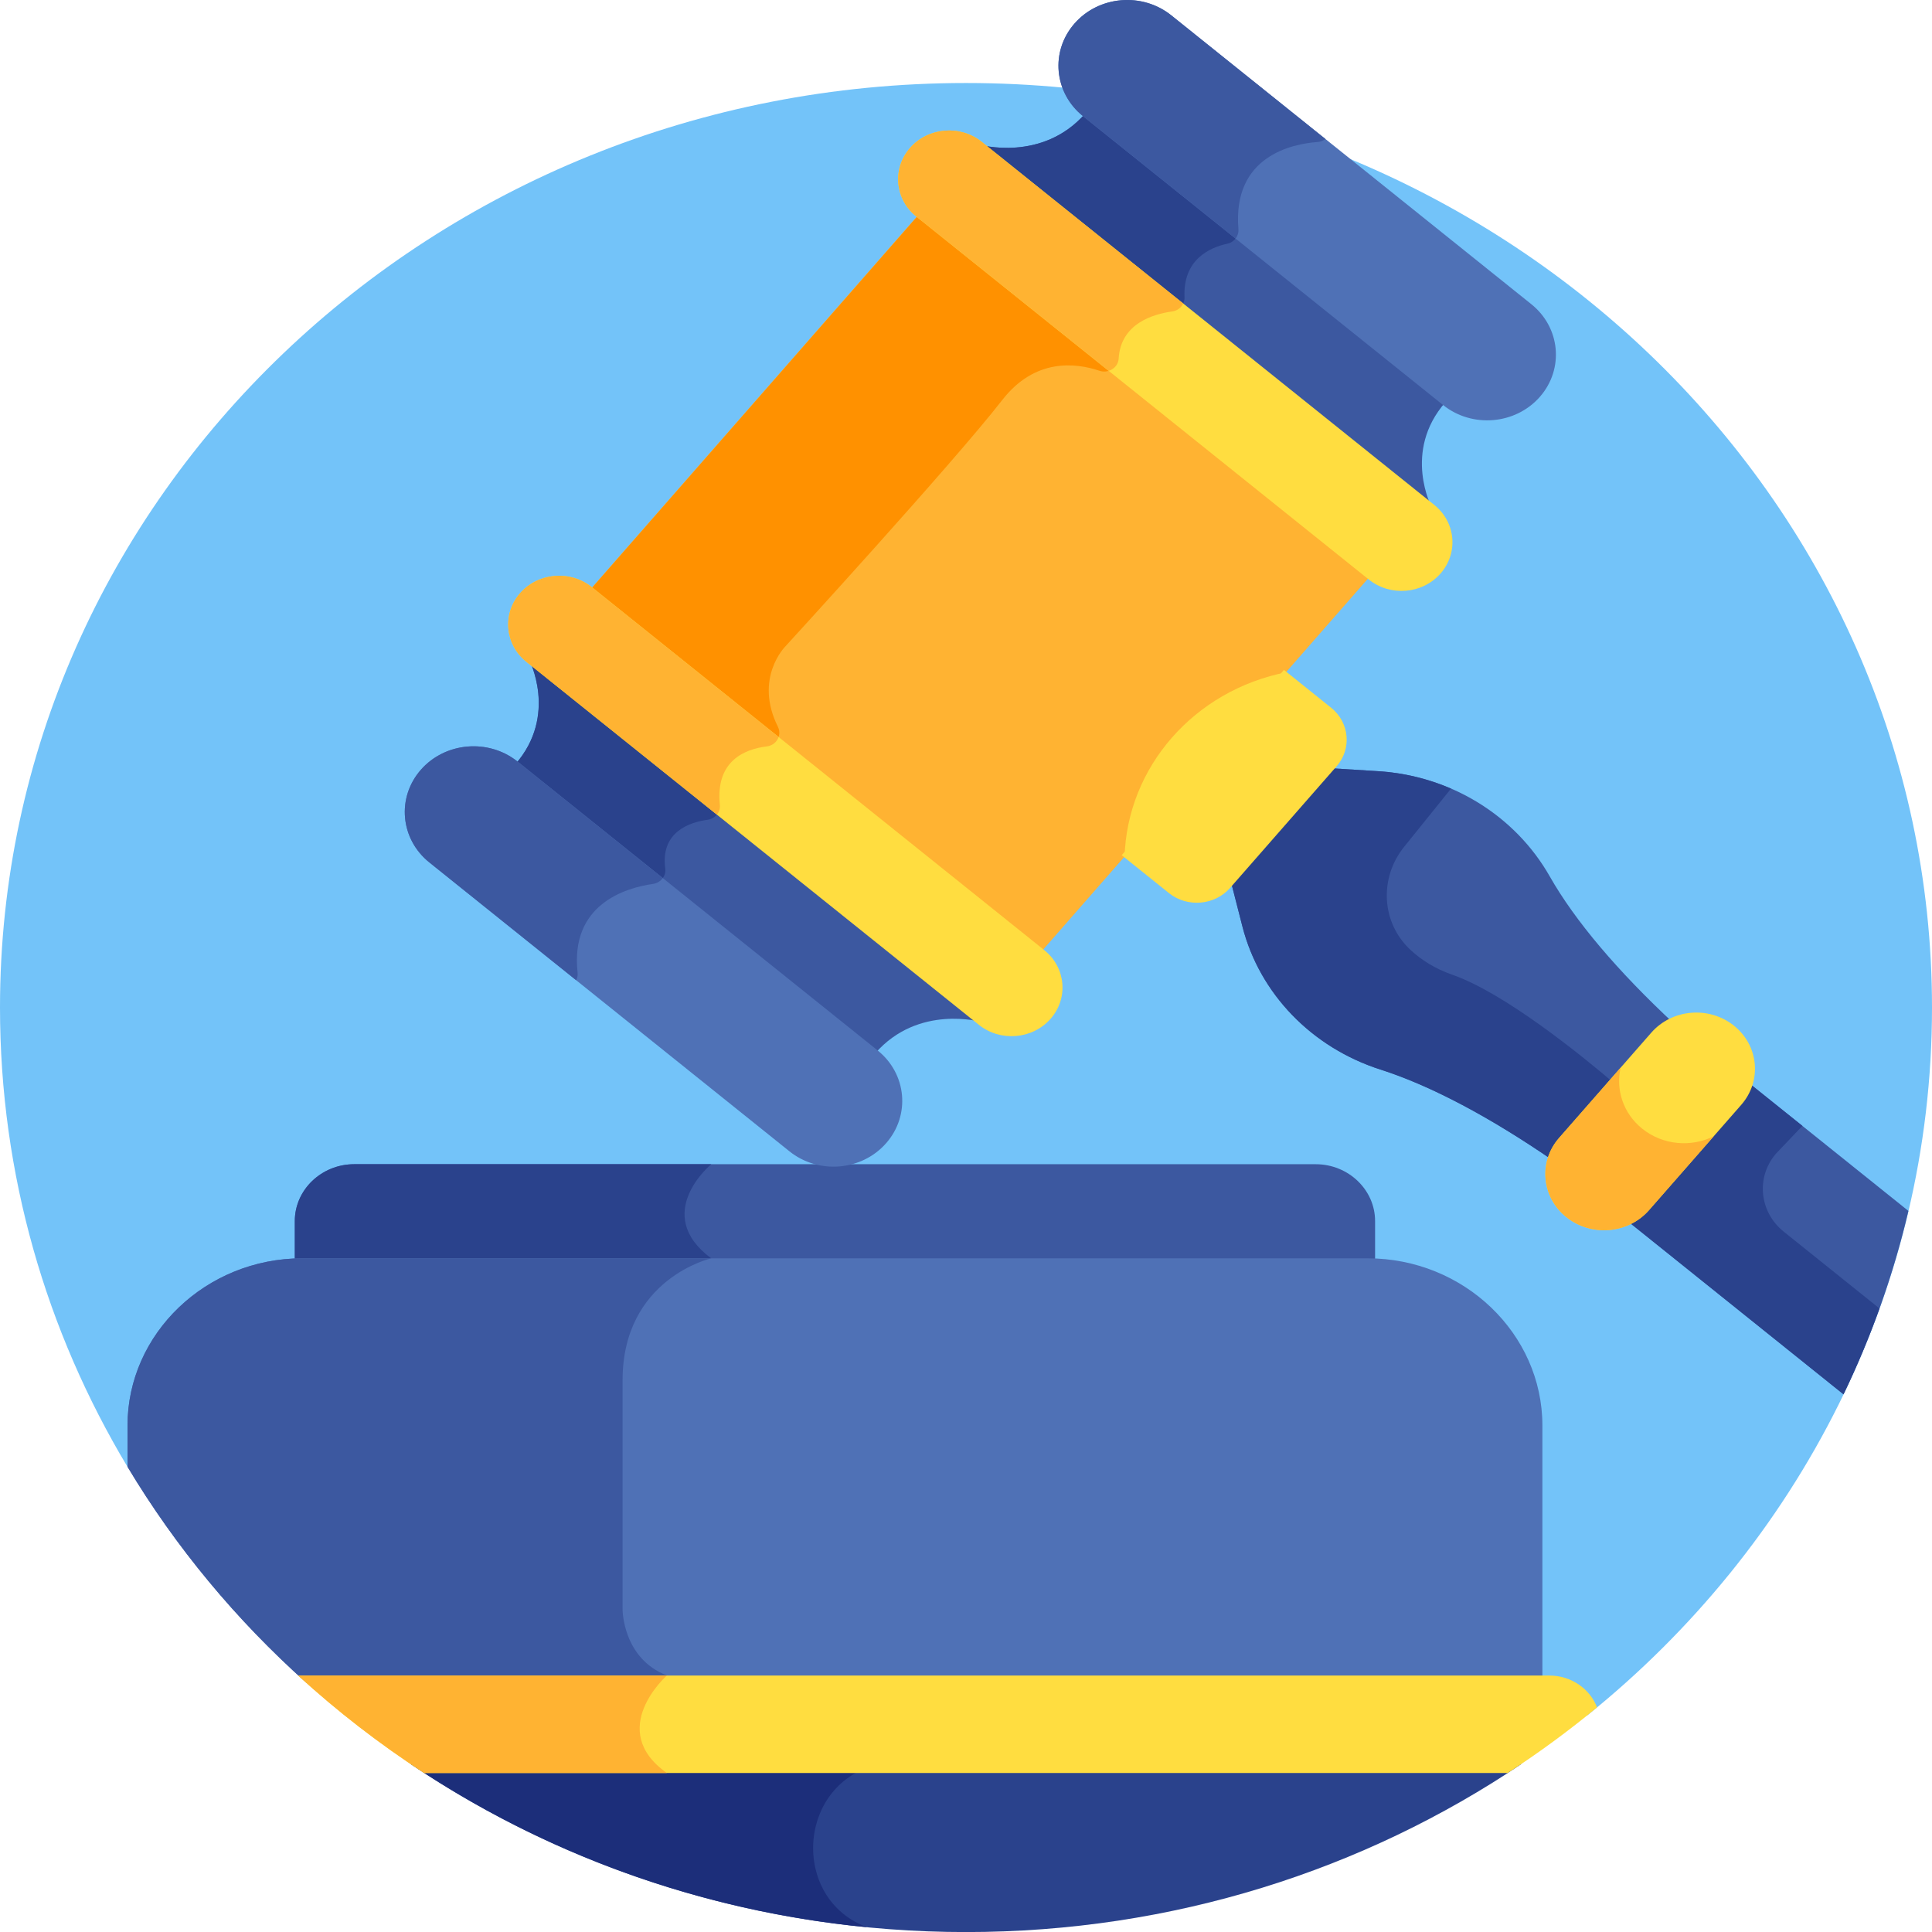 <svg width="62" height="62" viewBox="0 0 62 62" fill="none" xmlns="http://www.w3.org/2000/svg">
<g clip-path="url(#clip0_795_1087)">
<path d="M50.941 55.046C57.702 49.604 62 41.449 62 32.332C62 15.947 48.121 2.664 31 2.664C13.879 2.664 0 15.947 0 32.332C0 37.698 1.488 42.73 4.091 47.072L50.941 55.046Z" fill="#73C3F9"/>
<path d="M13.172 56.606C18.215 60.005 24.364 62.002 31 62.002C37.637 62.002 43.786 60.004 48.829 56.605H13.172V56.606Z" fill="#2A428C"/>
<path d="M28.24 56.605H13.172C17.402 59.456 22.41 61.32 27.831 61.847C25.355 60.948 25.557 57.188 28.24 56.605Z" fill="#1C2E7A"/>
<path d="M42.223 37.361H11.366C10.318 37.361 9.461 38.182 9.461 39.184V40.499H44.128V39.184C44.128 38.182 43.271 37.361 42.223 37.361Z" fill="#3C58A0"/>
<path d="M22.825 37.361H11.366C10.318 37.361 9.461 38.182 9.461 39.184V40.499H22.47C22.686 40.415 22.825 40.383 22.825 40.383C20.896 38.95 22.825 37.361 22.825 37.361Z" fill="#2A428C"/>
<path d="M18.916 18.947L29.445 6.924L43.926 18.539L33.397 30.563L18.916 18.947Z" fill="#FFB332"/>
<path d="M35.285 11.899C35.412 11.941 35.54 11.926 35.648 11.873L29.466 6.914L18.93 18.943L24.932 23.759C25.017 23.635 25.038 23.472 24.964 23.323C24.184 21.76 25.202 20.745 25.202 20.745C25.202 20.745 30.563 14.893 32.166 12.834C33.209 11.495 34.506 11.636 35.285 11.899Z" fill="#FF9100"/>
<path d="M31.428 4.641C33.019 5.917 44.347 15.005 45.948 16.289C45.948 16.289 44.998 14.491 46.385 12.908C43.625 10.694 36.457 4.944 34.831 3.639C33.444 5.222 31.428 4.641 31.428 4.641Z" fill="#3C58A0"/>
<path d="M38.012 9.54C37.957 8.313 38.844 7.937 39.387 7.821C39.539 7.789 39.654 7.684 39.707 7.551C37.55 5.82 35.589 4.247 34.831 3.639C33.444 5.222 31.428 4.641 31.428 4.641C32.159 5.227 34.95 7.466 37.907 9.839C37.977 9.758 38.017 9.653 38.012 9.54Z" fill="#2A428C"/>
<path d="M16.972 21.148C18.562 22.424 29.891 31.513 31.492 32.797C31.492 32.797 29.476 32.216 28.089 33.799C25.329 31.585 18.162 25.835 16.535 24.53C17.922 22.947 16.972 21.148 16.972 21.148Z" fill="#3C58A0"/>
<path d="M16.972 21.148C16.972 21.148 17.922 22.947 16.535 24.53C17.267 25.117 19.12 26.604 21.189 28.264C21.304 28.171 21.37 28.028 21.349 27.876C21.19 26.701 22.12 26.387 22.713 26.306C22.877 26.283 23.007 26.177 23.067 26.039C20.256 23.783 17.671 21.71 16.972 21.148Z" fill="#2A428C"/>
<path d="M44.233 24.749L42.606 24.648C42.149 25.17 40.246 27.343 39.482 28.215L39.87 29.73C40.422 31.89 42.099 33.619 44.303 34.324C45.91 34.839 47.798 35.837 49.871 37.264C49.944 37.052 50.058 36.849 50.217 36.667L53.177 33.288C53.336 33.106 53.525 32.963 53.731 32.858C51.9 31.153 50.543 29.548 49.733 28.124C48.623 26.171 46.551 24.892 44.233 24.749Z" fill="#3C58A0"/>
<path d="M46.606 31.28C46.044 31.084 45.607 30.801 45.269 30.488C44.322 29.611 44.255 28.175 45.06 27.176L46.565 25.308C45.839 24.995 45.052 24.8 44.233 24.749L42.606 24.648C42.149 25.17 40.246 27.343 39.482 28.215L39.87 29.73C40.422 31.89 42.099 33.619 44.303 34.324C45.91 34.839 47.798 35.837 49.871 37.264C49.944 37.052 50.058 36.849 50.217 36.667L51.85 34.803C50.703 33.825 48.275 31.864 46.606 31.28Z" fill="#2A428C"/>
<path d="M61.243 38.86L56.136 34.764C56.064 34.983 55.947 35.193 55.783 35.381L52.823 38.76C52.659 38.948 52.463 39.095 52.25 39.201L59.16 44.745C60.059 42.88 60.762 40.91 61.243 38.86Z" fill="#3C58A0"/>
<path d="M57.243 39.526C56.464 38.901 56.343 37.793 56.981 37.036C56.988 37.027 56.995 37.019 57.001 37.013L57.841 36.131L56.136 34.764C56.064 34.983 55.947 35.193 55.783 35.381L52.823 38.76C52.659 38.948 52.463 39.095 52.25 39.201L59.16 44.745C59.592 43.85 59.976 42.93 60.315 41.99L57.243 39.526Z" fill="#2A428C"/>
<path d="M46.229 18.404C45.649 19.066 44.618 19.153 43.927 18.598L29.407 6.95C28.715 6.395 28.624 5.409 29.204 4.747C29.784 4.085 30.814 3.998 31.506 4.553L46.026 16.202C46.718 16.756 46.808 17.743 46.229 18.404Z" fill="#FFDD40"/>
<path d="M31.506 4.553C30.814 3.998 29.784 4.085 29.204 4.747C28.624 5.409 28.715 6.395 29.407 6.95L35.579 11.901C35.752 11.848 35.888 11.7 35.899 11.508C35.964 10.386 37.002 10.079 37.617 9.995C37.778 9.974 37.908 9.873 37.971 9.739L31.506 4.553Z" fill="#FFB332"/>
<path d="M49.416 12.735C48.633 13.628 47.242 13.745 46.309 12.997L34.755 3.728C33.822 2.979 33.7 1.648 34.482 0.755C35.264 -0.138 36.655 -0.256 37.589 0.493L49.142 9.762C50.076 10.511 50.198 11.842 49.416 12.735Z" fill="#4F71B6"/>
<path d="M37.589 0.493C36.655 -0.256 35.264 -0.139 34.482 0.755C33.7 1.648 33.822 2.979 34.755 3.728L39.652 7.656C39.717 7.571 39.751 7.464 39.742 7.352C39.548 5.004 41.47 4.616 42.286 4.557C42.38 4.55 42.465 4.515 42.535 4.461L37.589 0.493Z" fill="#3C58A0"/>
<path d="M33.715 32.694C34.295 32.032 34.204 31.046 33.512 30.491L18.992 18.842C18.301 18.287 17.27 18.374 16.69 19.036C16.111 19.698 16.201 20.684 16.893 21.239L31.413 32.888C32.105 33.442 33.135 33.355 33.715 32.694Z" fill="#FFDD40"/>
<path d="M18.992 18.842C18.301 18.287 17.27 18.374 16.69 19.036C16.111 19.698 16.201 20.684 16.893 21.239L23.006 26.143C23.076 26.057 23.113 25.945 23.101 25.829C22.956 24.418 23.896 24.04 24.608 23.953C24.795 23.93 24.934 23.806 24.987 23.651L18.992 18.842Z" fill="#FFB332"/>
<path d="M28.439 36.684C29.221 35.791 29.099 34.46 28.166 33.711L16.612 24.442C15.679 23.694 14.288 23.811 13.505 24.704C12.723 25.597 12.845 26.928 13.779 27.677L25.333 36.946C26.266 37.695 27.657 37.578 28.439 36.684Z" fill="#4F71B6"/>
<path d="M16.612 24.442C15.679 23.694 14.288 23.811 13.505 24.704C12.723 25.597 12.845 26.928 13.779 27.677L18.489 31.456C18.527 31.383 18.546 31.301 18.536 31.216C18.291 29.024 20.064 28.493 20.958 28.365C21.089 28.346 21.199 28.275 21.269 28.179L16.612 24.442Z" fill="#3C58A0"/>
<path d="M43.89 40.381H9.699C6.615 40.381 4.092 42.796 4.092 45.747V47.071C5.637 49.649 7.576 51.983 9.829 53.999H49.497V45.747C49.497 42.796 46.974 40.381 43.89 40.381Z" fill="#4F71B6"/>
<path d="M21.402 53.768C19.979 53.219 19.979 51.653 19.979 51.653C19.979 51.653 19.979 47.566 19.979 44.297C19.979 41.027 22.825 40.381 22.825 40.381H9.699C6.615 40.381 4.092 42.796 4.092 45.747V47.071C5.637 49.649 7.576 51.983 9.829 53.999H21.179C21.306 53.853 21.402 53.768 21.402 53.768Z" fill="#3C58A0"/>
<path d="M51.252 54.792C51.022 54.196 50.424 53.77 49.721 53.77H9.568C10.82 54.916 12.172 55.963 13.61 56.897H48.385C49.384 56.248 50.341 55.545 51.252 54.792Z" fill="#FFDD40"/>
<path d="M21.399 53.77H9.568C10.82 54.916 12.172 55.963 13.61 56.897H21.399C19.438 55.509 21.399 53.77 21.399 53.77Z" fill="#FFB332"/>
<path d="M35.996 27.444L37.512 28.66C38.099 29.131 38.982 29.057 39.474 28.495L42.893 24.591C43.385 24.03 43.307 23.185 42.72 22.714L41.204 21.498L35.996 27.444Z" fill="#FFDD40"/>
<path d="M55.645 32.915C54.848 32.276 53.66 32.376 52.992 33.139L50.032 36.518C49.364 37.281 49.468 38.418 50.265 39.058C51.063 39.697 52.251 39.597 52.919 38.834L55.879 35.455C56.547 34.692 56.443 33.555 55.645 32.915Z" fill="#FFDD40"/>
<path d="M52.702 36.222C52.086 35.727 51.846 34.964 52.009 34.262L50.032 36.519C49.364 37.282 49.468 38.419 50.265 39.058C51.063 39.698 52.251 39.598 52.919 38.835L54.995 36.465C54.272 36.822 53.365 36.754 52.702 36.222Z" fill="#FFB332"/>
<path d="M41.296 21.57C38.325 22.15 36.165 24.616 36.088 27.517L38.872 24.699L41.296 21.57Z" fill="#FFDD40"/>
</g>
<defs>
<clipPath id="clip0_795_1087">
<rect width="62" height="62" fill="white"/>
</clipPath>
</defs>
</svg>
